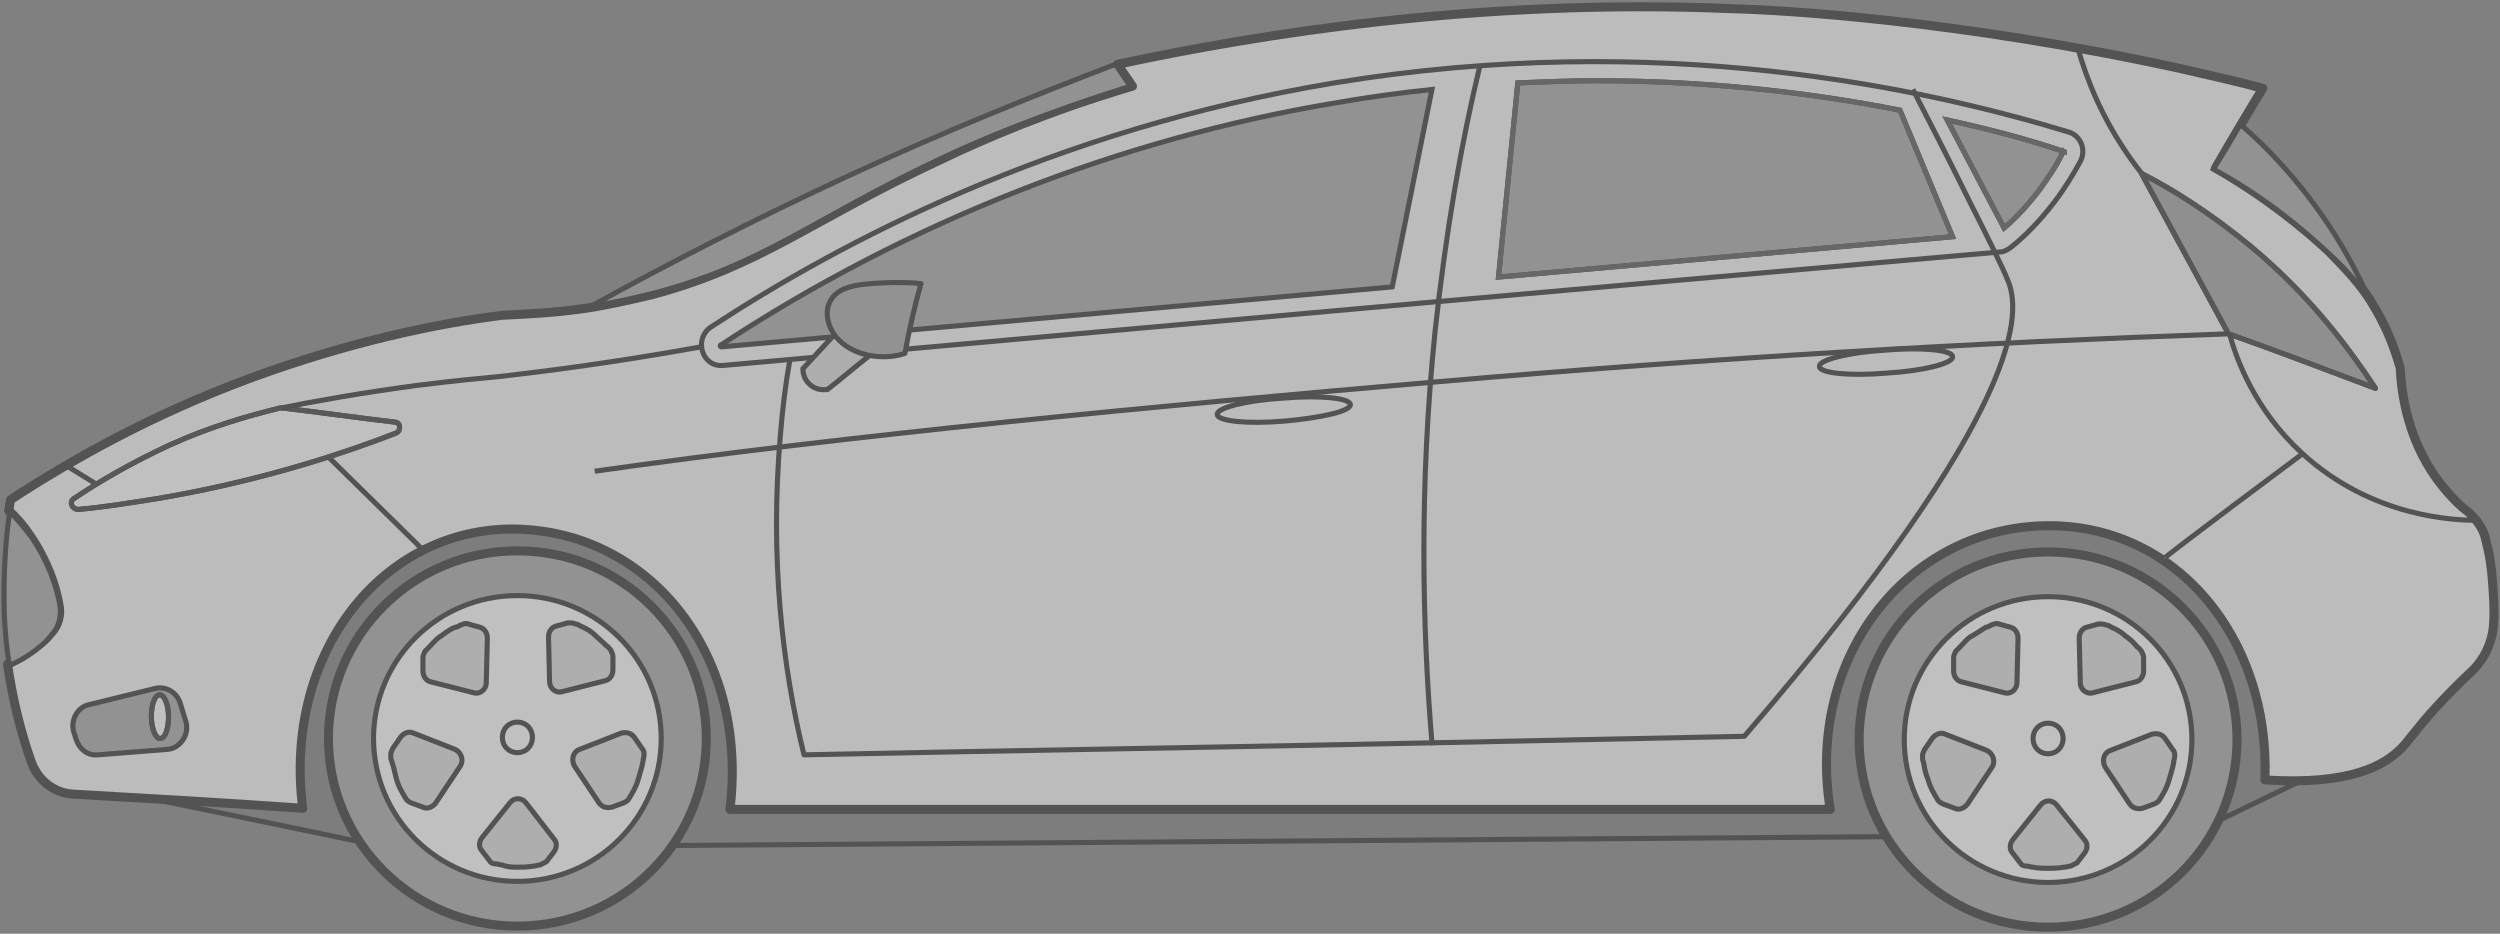 <svg width="332" height="124" viewBox="0 0 332 124" fill="none" xmlns="http://www.w3.org/2000/svg">
<rect x="0" y="0" width="332" height="124" fill="#808080" stroke="none"/>
<g opacity="0.5" clip-path="url(#clip0_501_16810)">
<path d="M8.126 103.575C22.524 106.617 37.064 109.514 51.461 112.556L290.804 110.818C298.359 107.196 306.056 103.43 313.612 99.809C310.903 81.846 297.361 67.939 281.395 65.767C261.866 63.014 241.766 77.935 238.06 100.533C192.016 101.112 145.972 101.837 99.928 102.416C101.354 82.715 85.673 66.201 67.142 66.491C49.038 66.636 33.928 83.439 35.781 102.996C26.515 103.14 17.392 103.43 8.126 103.575Z" fill="#79797A" stroke="#262626" stroke-width="0.678" stroke-linejoin="round"/>
<path d="M331.003 77.21C330.861 75.182 330.576 73.444 330.148 71.85C329.863 70.257 328.865 68.953 327.725 67.939C326.727 67.215 325.872 66.346 324.874 65.187C319.599 59.103 318.887 51.86 318.744 48.818C318.316 47.369 317.746 45.631 316.891 43.748C316.321 42.589 315.75 41.43 315.18 40.561C315.038 40.271 314.895 40.126 314.753 39.837C313.327 37.664 311.759 35.925 309.193 33.318C306.057 30.421 301.21 26.364 294.225 22.308C295.366 20.28 299.5 13.327 300.498 11.734C297.932 11.009 294.083 10.14 289.664 9.126C259.871 2.607 236.35 1.304 230.078 1.159C196.293 -0.29 166.643 4.636 148.396 8.547C149.109 9.561 149.679 10.43 150.392 11.444C139.13 14.776 130.435 18.542 124.733 21.294C107.912 29.117 101.212 35.201 86.672 39.112C83.678 39.837 80.97 40.416 78.404 40.85C73.7 41.575 69.566 41.72 66.715 41.864C57.592 43.023 46.188 45.486 33.501 50.121C20.101 55.047 9.409 61.131 1.427 66.346C1.284 66.78 1.284 67.36 1.142 67.794C2.139 68.664 3.137 69.822 3.993 71.126C6.273 74.458 7.414 77.79 7.841 80.397C8.127 81.701 7.699 83.15 6.701 84.164C6.273 84.743 5.703 85.178 4.99 85.757C3.565 86.916 2.139 87.64 0.999 88.22C1.712 93.145 2.852 97.491 4.135 101.112C4.99 103.575 7.129 105.313 9.695 105.458C19.816 106.037 30.079 106.617 40.2 107.341C37.635 87.206 50.179 70.692 67.427 70.257C85.817 69.967 99.501 86.481 96.936 107.486H243.05C239.771 87.206 253.313 70.257 271.417 69.823C288.808 69.388 301.495 84.598 300.783 103.575C312.044 104.299 316.606 101.692 318.887 99.374C319.884 98.36 320.597 97.201 323.021 94.449C324.874 92.421 326.584 90.682 328.152 89.234C329.863 87.64 331.003 85.323 331.146 82.86C331.288 81.121 331.146 79.238 331.003 77.21Z" fill="#F8F8F8" stroke="#262626" stroke-width="1.2" stroke-linejoin="round"/>
<path d="M96.079 48.528C93.228 48.818 92.088 45.051 94.369 43.458C111.617 32.159 139.7 17.238 177.19 11.009C220.383 3.911 255.593 11.734 274.695 17.528C276.263 17.963 277.118 19.846 276.263 21.439C275.408 23.033 274.267 24.916 272.842 26.799C270.846 29.407 268.85 31.435 266.997 32.883C266.57 33.173 266.142 33.463 265.572 33.463C209.264 38.388 152.672 43.458 96.079 48.528Z" stroke="#262626" stroke-width="0.678" stroke-linejoin="round"/>
<path d="M309.049 33.462C311.757 35.925 313.325 37.808 314.608 39.981C314.751 40.271 314.893 40.416 315.036 40.706C313.04 35.925 310.047 30.421 305.485 24.771C302.777 21.439 300.068 18.687 297.502 16.514C296.362 18.542 295.221 20.425 293.938 22.453C301.066 26.364 305.913 30.565 309.049 33.462Z" fill="#A5A4A4" stroke="#262626" stroke-width="0.678" stroke-miterlimit="10"/>
<path d="M124.446 21.294C130.148 18.542 138.986 14.921 150.105 11.444C149.392 10.43 148.822 9.561 148.11 8.547C137.133 12.748 125.301 17.528 113.042 23.177C100.498 28.972 88.951 34.911 78.402 40.706C80.968 40.271 83.819 39.691 86.67 38.967C101.21 35.201 107.91 29.117 124.446 21.294Z" fill="#A5A4A4" stroke="#262626" stroke-width="0.678" stroke-miterlimit="10"/>
<path d="M190.161 11.878C186.027 12.313 181.751 12.892 177.617 13.617C148.679 18.397 120.454 29.551 95.793 45.776C95.65 45.776 95.65 45.92 95.65 45.92C95.65 46.065 95.793 46.065 95.793 46.065L184.887 38.098L190.161 11.878Z" fill="#A5A4A4" stroke="#262626" stroke-width="0.678" stroke-miterlimit="10"/>
<path d="M274.125 20.135C274.125 19.99 274.125 19.99 274.125 20.135C268.993 18.397 263.861 17.093 258.587 15.934L266.142 30.275C267.853 28.827 269.421 27.088 270.846 25.205C271.987 23.612 273.127 22.018 273.982 20.135C274.125 20.28 274.268 20.135 274.125 20.135Z" fill="#A5A4A4"/>
<path d="M252.314 14.631C239.057 12.023 225.514 10.72 211.972 10.72C208.551 10.72 205.13 10.864 201.566 11.009L199 36.794L259.299 31.434L252.314 14.631Z" fill="#A5A4A4"/>
<path d="M274.125 20.135C274.125 19.99 274.125 19.99 274.125 20.135C268.993 18.397 263.861 17.093 258.587 15.934L266.142 30.275C267.853 28.827 269.421 27.088 270.846 25.205C271.987 23.612 273.127 22.018 273.982 20.135C274.125 20.28 274.268 20.135 274.125 20.135Z" stroke="#262626" stroke-width="0.678" stroke-miterlimit="10"/>
<path d="M252.314 14.631C239.057 12.023 225.514 10.72 211.972 10.72C208.551 10.72 205.13 10.864 201.566 11.009L199 36.794L259.299 31.434L252.314 14.631Z" stroke="#262626" stroke-width="0.678" stroke-miterlimit="10"/>
<path d="M274.125 20.135C274.125 19.99 274.125 19.99 274.125 20.135C268.993 18.397 263.861 17.093 258.587 15.934L266.142 30.275C267.853 28.827 269.421 27.088 270.846 25.205C271.987 23.612 273.127 22.018 273.982 20.135C274.125 20.28 274.268 20.135 274.125 20.135Z" stroke="#4D4D4F" stroke-width="0.678" stroke-miterlimit="10"/>
<path d="M252.314 14.631C239.057 12.023 225.514 10.72 211.972 10.72C208.551 10.72 205.13 10.864 201.566 11.009L199 36.794L259.299 31.434L252.314 14.631Z" stroke="#4D4D4F" stroke-width="0.678" stroke-miterlimit="10"/>
<path d="M179.329 53.743C179.329 52.874 175.338 52.439 170.349 52.874C165.502 53.163 161.511 54.177 161.653 55.047C161.653 55.916 165.645 56.35 170.634 55.916C175.481 55.481 179.329 54.612 179.329 53.743Z" stroke="#262626" stroke-width="0.678" stroke-linejoin="round"/>
<path d="M259.3 47.369C259.3 46.5 255.309 46.066 250.319 46.5C245.473 46.79 241.481 47.804 241.624 48.673C241.624 49.542 245.615 49.977 250.605 49.542C255.451 49.252 259.443 48.238 259.3 47.369Z" stroke="#262626" stroke-width="0.678" stroke-linejoin="round"/>
<path d="M104.917 47.659C104.347 50.846 103.92 54.178 103.634 57.799C102.209 74.168 103.92 88.654 106.771 100.243C134.568 99.663 162.365 99.229 190.163 98.649C188.88 83.149 188.452 64.607 190.59 43.892C192.016 30.855 194.011 19.121 196.577 8.547" stroke="#262626" stroke-width="0.678" stroke-linejoin="round"/>
<path d="M254.026 11.879C255.736 15.21 258.445 20.425 261.581 26.799C263.719 31 266.285 36.215 266.57 37.084C268.423 41.14 269.564 53.743 231.645 97.781C217.818 98.07 203.99 98.36 190.021 98.65" stroke="#262626" stroke-width="0.678" stroke-linejoin="round"/>
<path d="M6.843 84.308C7.841 83.294 8.126 81.846 7.983 80.542C7.555 77.934 6.415 74.603 4.134 71.271C3.136 69.967 2.139 68.808 1.283 67.939C0.713 71.85 0.428 76.486 0.571 81.701C0.713 84.018 0.856 86.336 1.283 88.364C2.281 87.93 3.707 87.205 5.275 85.902C5.845 85.467 6.415 84.888 6.843 84.308Z" fill="#A5A4A4" stroke="#262626" stroke-width="0.678" stroke-linejoin="round"/>
<path d="M11.833 93.579L20.671 91.407C22.096 91.117 23.522 91.986 23.949 93.435L24.662 95.752C25.232 97.491 23.949 99.374 22.239 99.519L12.973 100.243C11.69 100.388 10.55 99.519 10.122 98.215C9.979 97.925 9.979 97.636 9.837 97.346C9.267 95.752 10.265 93.869 11.833 93.579Z" fill="#A5A4A4" stroke="#262626" stroke-width="0.678" stroke-linejoin="round"/>
<path d="M43.62 60.696L56.307 73.154" stroke="#262626" stroke-width="0.678" stroke-linejoin="round"/>
<path d="M12.83 64.318L8.839 61.855" stroke="#262626" stroke-width="0.678" stroke-linejoin="round"/>
<path d="M287.239 74.313C287.097 74.168 305.771 60.261 305.771 60.261L287.239 74.313Z" fill="white"/>
<path d="M287.239 74.313C287.097 74.168 305.771 60.261 305.771 60.261" stroke="#262626" stroke-width="0.678" stroke-linejoin="round"/>
<path d="M275.978 6.519C276.548 8.547 277.403 11.009 278.543 13.472C280.397 17.528 282.677 20.86 284.531 23.178" stroke="#262626" stroke-width="0.678" stroke-linejoin="round"/>
<path d="M284.388 23.032C288.664 25.205 293.653 28.392 298.928 32.738C306.768 39.257 312.042 46.355 315.464 51.57C308.906 49.107 302.492 46.645 295.934 44.327L284.388 23.032Z" fill="#A5A4A4"/>
<path d="M37.491 54.177C37.349 54.177 37.349 54.177 37.206 54.177C33.072 55.191 27.94 56.64 22.523 59.102C17.534 61.42 13.258 63.883 9.836 66.201C9.124 66.635 9.551 67.649 10.407 67.649C13.828 67.359 17.249 66.78 20.955 66.201C32.93 64.173 43.621 60.986 52.602 57.509C53.314 57.219 53.172 56.06 52.459 56.06C47.47 55.481 42.48 54.757 37.491 54.177Z" fill="#A5A4A4"/>
<path d="M22.381 95.173C22.381 93.579 21.811 92.275 21.241 92.275C20.528 92.275 20.101 93.579 20.101 95.173C20.101 96.766 20.671 98.07 21.241 98.07C21.954 98.07 22.381 96.766 22.381 95.173Z" fill="#A5A4A4"/>
<path d="M284.388 23.032C288.664 25.205 293.653 28.392 298.928 32.738C306.768 39.257 312.042 46.355 315.464 51.57C308.906 49.107 302.492 46.645 295.934 44.327L284.388 23.032Z" fill="#9E9D9D" stroke="#262626" stroke-width="0.678" stroke-linejoin="round"/>
<path d="M37.491 54.177C37.349 54.177 37.349 54.177 37.206 54.177C33.072 55.191 27.94 56.64 22.523 59.102C17.534 61.42 13.258 63.883 9.836 66.201C9.124 66.635 9.551 67.649 10.407 67.649C13.828 67.359 17.249 66.78 20.955 66.201C32.93 64.173 43.621 60.986 52.602 57.509C53.314 57.219 53.172 56.06 52.459 56.06C47.47 55.481 42.48 54.757 37.491 54.177Z" fill="white" stroke="#262626" stroke-width="0.678" stroke-linejoin="round"/>
<path d="M22.381 95.173C22.381 93.579 21.811 92.275 21.241 92.275C20.528 92.275 20.101 93.579 20.101 95.173C20.101 96.766 20.671 98.07 21.241 98.07C21.954 98.07 22.381 96.766 22.381 95.173Z" fill="white" stroke="#262626" stroke-width="0.678" stroke-linejoin="round"/>
<path d="M284.388 23.032C288.664 25.205 293.653 28.392 298.928 32.738C306.768 39.257 312.042 46.355 315.464 51.57C308.906 49.107 302.492 46.645 295.934 44.327L284.388 23.032Z" stroke="#303030" stroke-width="0.678" stroke-linejoin="round"/>
<path d="M37.491 54.177C37.349 54.177 37.349 54.177 37.206 54.177C33.072 55.191 27.94 56.64 22.523 59.102C17.534 61.42 13.258 63.883 9.836 66.201C9.124 66.635 9.551 67.649 10.407 67.649C13.828 67.359 17.249 66.78 20.955 66.201C32.93 64.173 43.621 60.986 52.602 57.509C53.314 57.219 53.172 56.06 52.459 56.06C47.47 55.481 42.48 54.757 37.491 54.177Z" stroke="#303030" stroke-width="0.678" stroke-linejoin="round"/>
<path d="M22.381 95.173C22.381 93.579 21.811 92.275 21.241 92.275C20.528 92.275 20.101 93.579 20.101 95.173C20.101 96.766 20.671 98.07 21.241 98.07C21.954 98.07 22.381 96.766 22.381 95.173Z" stroke="#303030" stroke-width="0.678" stroke-linejoin="round"/>
<path d="M37.349 54.178C41.625 53.308 48.04 52.15 55.738 51.136C60.442 50.556 63.435 50.266 66.572 49.977C72.844 49.252 81.824 48.093 93.086 46.065" stroke="#262626" stroke-width="0.678" stroke-linejoin="round"/>
<path d="M296.078 44.327C296.933 47.514 299.357 54.322 305.629 60.117C315.037 68.808 326.156 69.098 329.007 69.098" stroke="#262626" stroke-width="0.678" stroke-linejoin="round"/>
<path d="M78.974 62.579C112.473 57.799 153.813 53.888 190.876 50.701C227.511 47.514 262.579 45.486 296.078 44.327" stroke="#262626" stroke-width="0.678" stroke-linejoin="round"/>
<path d="M68.709 122.986C82.565 122.986 93.798 111.831 93.798 98.07C93.798 84.309 82.565 73.154 68.709 73.154C54.853 73.154 43.62 84.309 43.62 98.07C43.62 111.831 54.853 122.986 68.709 122.986Z" fill="#A5A4A4" stroke="#262626" stroke-width="1.2" stroke-linejoin="round"/>
<path d="M68.708 117.047C79.258 117.047 87.81 108.55 87.81 98.07C87.81 87.589 79.258 79.093 68.708 79.093C58.159 79.093 49.606 87.589 49.606 98.07C49.606 108.55 58.159 117.047 68.708 117.047Z" fill="white" stroke="#262626" stroke-width="0.678" stroke-linejoin="round"/>
<path d="M70.704 97.925C70.704 99.084 69.849 99.954 68.709 99.954C67.568 99.954 66.713 99.084 66.713 97.925C66.713 96.767 67.568 95.897 68.709 95.897C69.849 95.897 70.704 96.767 70.704 97.925Z" stroke="#262626" stroke-width="0.678" stroke-linecap="round" stroke-linejoin="round"/>
<path d="M68.709 115.163C69.279 115.163 69.992 115.163 70.847 115.019C71.132 115.019 71.417 114.874 71.702 114.874C71.987 114.729 72.272 114.584 72.557 114.439L73.555 113.135C73.983 112.556 73.983 111.832 73.555 111.397L69.849 106.617C69.279 105.892 68.281 105.892 67.711 106.617L64.004 111.252C63.577 111.832 63.577 112.556 64.004 112.991L65.002 114.294C65.145 114.584 65.43 114.729 65.858 114.729C66.143 114.729 66.428 114.874 66.713 114.874C67.425 115.163 68.138 115.163 68.709 115.163Z" fill="#DBDBDB" stroke="#262626" stroke-width="0.678" stroke-linejoin="round"/>
<path d="M84.817 103.285C84.959 102.706 85.245 101.981 85.387 101.112C85.387 100.823 85.53 100.533 85.53 100.243C85.53 99.953 85.53 99.664 85.245 99.374L84.247 97.925C83.819 97.346 83.249 97.201 82.536 97.346L76.977 99.519C76.121 99.809 75.836 100.823 76.264 101.692L79.543 106.617C79.97 107.196 80.54 107.341 81.253 107.196L82.821 106.617C83.106 106.472 83.391 106.327 83.534 106.038C83.677 105.748 83.819 105.603 83.962 105.313C84.389 104.589 84.674 103.865 84.817 103.285Z" fill="#DBDBDB" stroke="#262626" stroke-width="0.678" stroke-linejoin="round"/>
<path d="M78.972 84.308C78.545 83.874 77.832 83.439 77.119 83.149C76.834 83.005 76.692 82.86 76.406 82.86C76.121 82.715 75.836 82.715 75.409 82.715L73.841 83.149C73.27 83.294 72.843 83.874 72.843 84.598L72.985 90.537C72.985 91.406 73.841 92.131 74.696 91.841L80.398 90.392C80.968 90.248 81.396 89.668 81.396 88.944V87.206C81.396 86.916 81.253 86.626 81.111 86.336C80.968 86.192 80.826 85.902 80.54 85.757C79.97 85.177 79.4 84.743 78.972 84.308Z" fill="#DBDBDB" stroke="#262626" stroke-width="0.678" stroke-linejoin="round"/>
<path d="M58.588 84.453C58.018 84.743 57.59 85.322 57.02 85.902C56.878 86.047 56.593 86.336 56.45 86.481C56.308 86.771 56.165 87.061 56.165 87.35V89.089C56.165 89.813 56.593 90.392 57.163 90.537L62.865 91.986C63.72 92.276 64.576 91.551 64.576 90.682L64.718 84.743C64.718 84.019 64.29 83.439 63.72 83.294L62.152 82.86C61.867 82.715 61.582 82.86 61.154 83.005C60.869 83.15 60.727 83.294 60.441 83.294C59.729 83.584 59.159 84.019 58.588 84.453Z" fill="#DBDBDB" stroke="#262626" stroke-width="0.678" stroke-linejoin="round"/>
<path d="M52.601 103.285C52.744 103.864 53.029 104.589 53.457 105.313C53.599 105.603 53.742 105.747 53.884 106.037C54.027 106.327 54.312 106.472 54.597 106.617L56.165 107.196C56.735 107.486 57.448 107.196 57.876 106.617L61.154 101.691C61.582 100.967 61.297 99.953 60.442 99.519L54.882 97.346C54.312 97.056 53.599 97.346 53.172 97.925L52.174 99.374C52.031 99.663 51.889 99.953 51.889 100.243C51.889 100.533 51.889 100.822 52.031 101.112C52.316 101.981 52.459 102.705 52.601 103.285Z" fill="#DBDBDB" stroke="#262626" stroke-width="0.678" stroke-linejoin="round"/>
<path d="M271.985 123.131C285.842 123.131 297.074 111.976 297.074 98.215C297.074 84.454 285.842 73.299 271.985 73.299C258.129 73.299 246.896 84.454 246.896 98.215C246.896 111.976 258.129 123.131 271.985 123.131Z" fill="#A5A4A4" stroke="#262626" stroke-width="1.2" stroke-linejoin="round"/>
<path d="M271.985 117.191C282.534 117.191 291.086 108.695 291.086 98.215C291.086 87.734 282.534 79.238 271.985 79.238C261.435 79.238 252.883 87.734 252.883 98.215C252.883 108.695 261.435 117.191 271.985 117.191Z" fill="white" stroke="#262626" stroke-width="0.678" stroke-linejoin="round"/>
<path d="M273.981 98.07C273.981 99.229 273.125 100.098 271.985 100.098C270.845 100.098 269.989 99.229 269.989 98.07C269.989 96.911 270.845 96.042 271.985 96.042C273.125 96.042 273.981 96.911 273.981 98.07Z" stroke="#262626" stroke-width="0.678" stroke-linecap="round" stroke-linejoin="round"/>
<path d="M271.985 115.309C272.555 115.309 273.268 115.309 274.123 115.164C274.408 115.164 274.693 115.019 274.978 115.019C275.263 114.874 275.549 114.729 275.834 114.584L276.832 113.281C277.259 112.701 277.259 111.977 276.832 111.542L273.125 106.907C272.555 106.182 271.557 106.182 270.987 106.907L267.281 111.542C266.853 112.122 266.853 112.846 267.281 113.281L268.279 114.584C268.421 114.874 268.706 115.019 269.134 115.019C269.419 115.019 269.704 115.164 269.989 115.164C270.702 115.309 271.415 115.309 271.985 115.309Z" fill="#DBDBDB" stroke="#262626" stroke-width="0.678" stroke-linejoin="round"/>
<path d="M288.093 103.43C288.236 102.851 288.521 102.126 288.663 101.257C288.663 100.967 288.806 100.678 288.806 100.388C288.806 100.098 288.806 99.808 288.521 99.519L287.523 98.07C287.095 97.491 286.525 97.346 285.812 97.491L280.253 99.664C279.398 99.953 279.113 100.967 279.54 101.837L282.819 106.762C283.247 107.341 283.817 107.486 284.529 107.341L286.098 106.762C286.383 106.617 286.668 106.472 286.81 106.182C286.953 105.893 287.095 105.748 287.238 105.458C287.666 104.734 287.951 104.009 288.093 103.43Z" fill="#DBDBDB" stroke="#262626" stroke-width="0.678" stroke-linejoin="round"/>
<path d="M282.249 84.453C281.821 84.019 281.108 83.584 280.396 83.294C280.111 83.149 279.968 83.004 279.683 83.004C279.398 82.86 279.113 82.86 278.685 82.86L277.117 83.294C276.547 83.439 276.119 84.019 276.119 84.743L276.262 90.682C276.262 91.551 277.117 92.275 277.972 91.986L283.674 90.537C284.244 90.392 284.672 89.813 284.672 89.089V87.35C284.672 87.061 284.53 86.771 284.387 86.481C284.244 86.336 284.102 86.046 283.817 85.902C283.247 85.177 282.676 84.743 282.249 84.453Z" fill="#DBDBDB" stroke="#262626" stroke-width="0.678" stroke-linejoin="round"/>
<path d="M261.865 84.453C261.295 84.743 260.867 85.322 260.297 85.902C260.154 86.047 259.869 86.336 259.727 86.481C259.584 86.771 259.441 87.061 259.441 87.35V89.089C259.441 89.813 259.869 90.392 260.439 90.537L266.141 91.986C266.997 92.276 267.852 91.551 267.852 90.682L267.994 84.743C267.994 84.019 267.567 83.439 266.997 83.294L265.429 82.86C265.143 82.715 264.858 82.86 264.431 83.005C264.146 83.15 264.003 83.294 263.718 83.294C263.005 83.729 262.435 84.163 261.865 84.453Z" fill="#DBDBDB" stroke="#262626" stroke-width="0.678" stroke-linejoin="round"/>
<path d="M256.02 103.43C256.163 104.009 256.448 104.733 256.876 105.458C257.018 105.747 257.161 105.892 257.303 106.182C257.446 106.472 257.731 106.617 258.016 106.761L259.584 107.341C260.154 107.631 260.867 107.341 261.295 106.761L264.573 101.836C265.001 101.112 264.716 100.098 263.861 99.663L258.301 97.49C257.731 97.201 257.018 97.49 256.591 98.07L255.593 99.518C255.45 99.808 255.308 100.098 255.308 100.388C255.308 100.677 255.308 100.967 255.45 101.257C255.593 102.126 255.735 102.85 256.02 103.43Z" fill="#DBDBDB" stroke="#262626" stroke-width="0.678" stroke-linejoin="round"/>
<path d="M111.047 44.182L115.466 47.224C113.613 48.672 111.76 50.266 109.907 51.715C109.764 51.715 108.481 52.004 107.483 50.99C106.628 50.266 106.628 49.107 106.628 48.962L111.047 44.182Z" fill="#DBDBDB" stroke="#262626" stroke-width="0.678" stroke-miterlimit="10"/>
<path d="M122.309 37.663C121.169 37.519 119.743 37.519 118.46 37.519C115.182 37.663 111.618 37.663 110.335 39.836C109.337 41.43 110.05 43.603 111.048 44.761C113.044 47.224 117.178 47.949 120.171 46.934C120.741 43.748 121.454 40.706 122.309 37.663Z" fill="#A5A4A4" stroke="#262626" stroke-width="0.678" stroke-linejoin="round"/>
</g>
<defs>
<clipPath id="clip0_501_16810">
<rect width="332" height="124" fill="white"/>
</clipPath>
</defs>
</svg>
